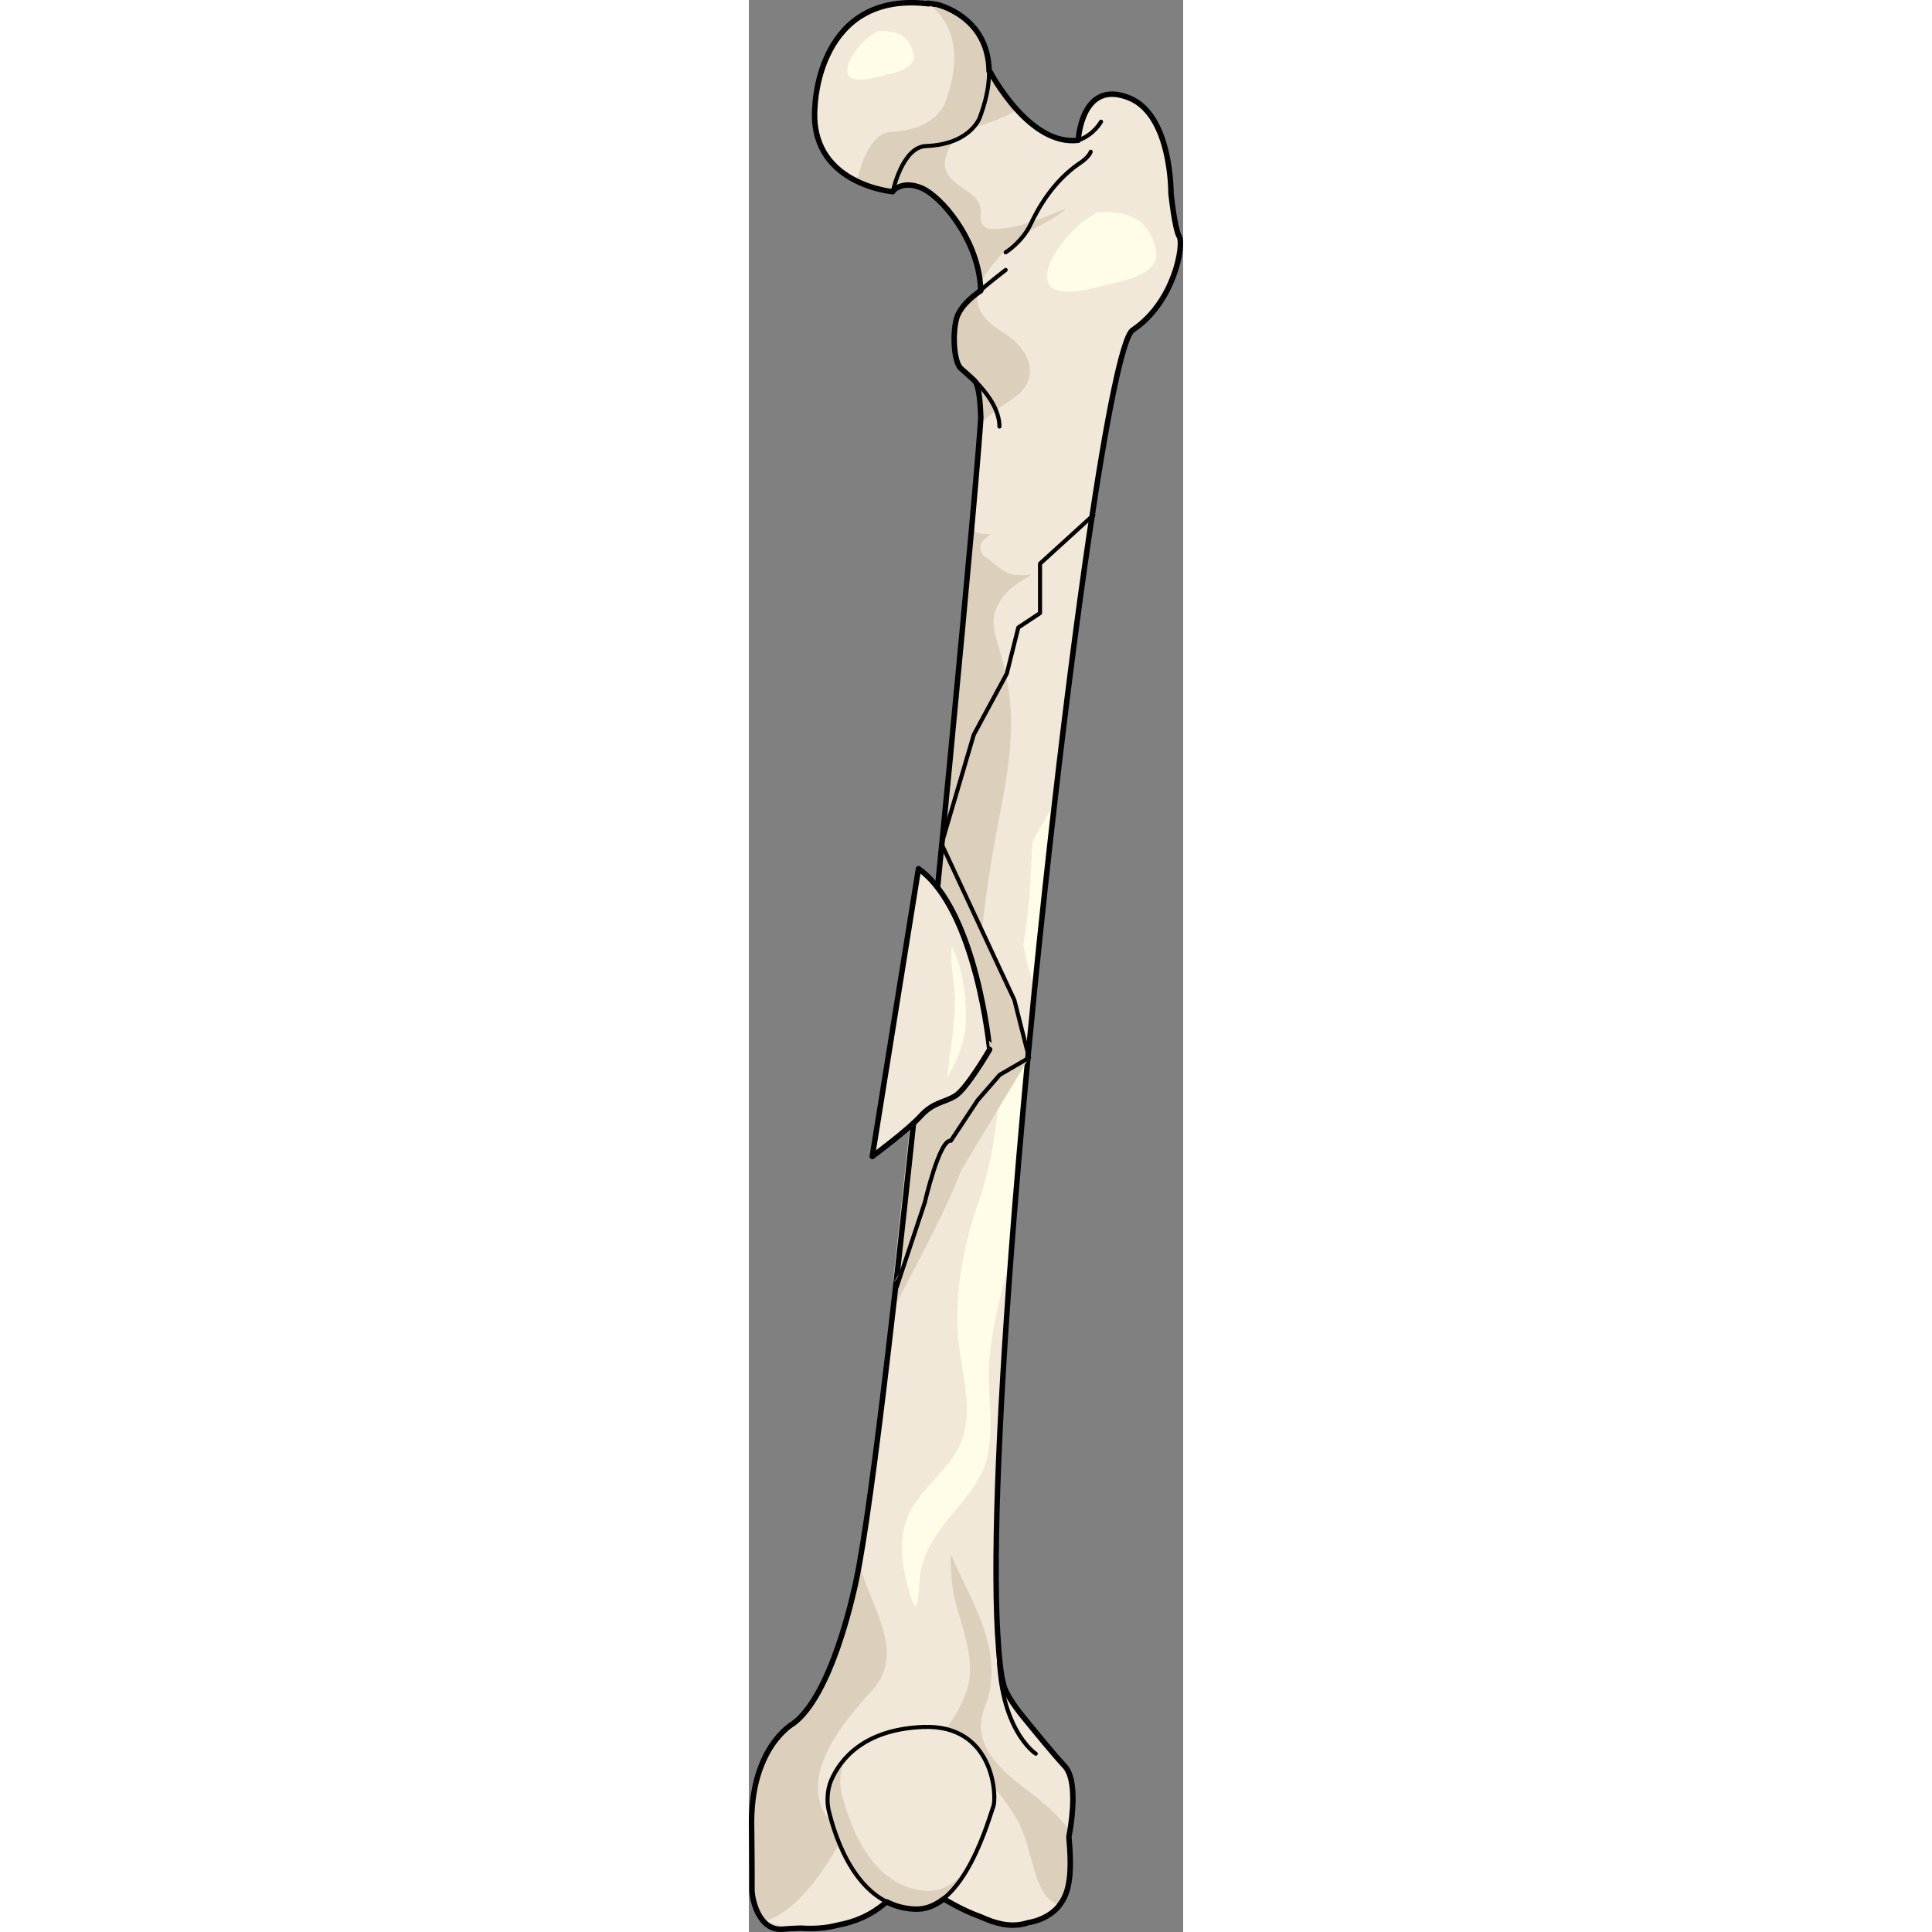 <?xml version="1.0" encoding="utf-8"?>
<!-- Created by: Science Figures, www.sciencefigures.org, Generator: Science Figures Editor -->
<!DOCTYPE svg PUBLIC "-//W3C//DTD SVG 1.1//EN" "http://www.w3.org/Graphics/SVG/1.1/DTD/svg11.dtd">
<svg version="1.1" id="Layer_1" xmlns="http://www.w3.org/2000/svg" xmlns:xlink="http://www.w3.org/1999/xlink" 
	 width="800px" height="800px" viewBox="0 0 79.727 354.659" enable-background="new 0 0 79.727 354.659"
	 xml:space="preserve">
<rect x="0" y="0" width="79.727" height="354.659" fill="#808080" stroke="none"/>
<g>
	<g>
		<path fill="none" stroke="#000000" stroke-miterlimit="10" d="M27.315,315.518c-0.286,0,2.568-7.281,5.567-6.567
			c2.997,0.714,3.998,6.567,3.998,6.567"/>
		<path fill="#F2E8D9" d="M48.478,312.816c-11.99-8.733,14.275-247.08,21.983-252.219c7.709-5.139,9.422-15.703,8.565-17.13
			c-0.856-1.428-1.536-8.011-1.536-8.011s0.141-14.258-7.599-17.45c-8.864-3.655-9.424,7.744-9.424,7.744
			c-9.136,1.126-16.272-12.737-16.272-12.737S23.925,23.672,26.4,35.092c0,0,1.712-2.094,5.328-0.571
			c3.617,1.523,10.658,9.708,10.849,18.843c0,0-3.044,1.903-4.187,4.378s-0.951,9.897,1.142,10.278
			c2.094,0.381,2.854,4.188,3.044,8.374c0.178,3.897-16.626,185.023-22.946,214.105c-0.471,2.164-4.46,20.771-11.503,25.907
			c0,0-7.996,4.379-7.615,19.225c0,0,0.084,6.625,0.067,11.231c-0.007,1.833,1.265,7.751,5.786,7.268
			c5.112-0.546,12.444,0.684,18.891-4.986c1.667-1.464,6.09-2.281,6.09-2.281s3.163,0.599,5.521,1.9
			c4.064,2.246,8.886,5.585,13.705,4.379c7.612-1.902,9.135-5.326,8.183-15.987c0,0,2.094-9.899-0.761-12.943
			C55.139,321.165,48.478,312.816,48.478,312.816z"/>
		<path fill="#FFFCE8" d="M63.807,38.982c-0.154,0.187-0.356,0.357-0.619,0.494c-3.317,1.721-8.519,7.467-8.432,11.416
			c0.098,4.369,7.91,2.176,10.319,1.555c3.282-0.846,10.907-1.911,9.575-6.924C73.104,39.697,69.255,38.711,63.807,38.982z"/>
		<path fill="#FFFCE8" d="M50.793,170.9c-0.133,0.865-0.274,1.728-0.419,2.587c0.549,2.751,1.306,5.472,2.069,8.229
			c1.16-11.603,2.403-23.145,3.682-34.237c-1.396,2.387-2.882,4.726-4.08,7.196C51.77,160.101,51.607,165.534,50.793,170.9z"/>
		<path fill="#FFFCE8" d="M48.155,230.216c0.875-11.607,1.92-23.774,3.077-36.032c-0.758-3.53-1.751-7.066-2.7-10.607
			c-0.732,3.942-1.422,7.893-1.874,11.893c-0.932,8.249-1.591,16.852-4.341,24.745c-2.759,7.919-4.481,16.129-3.958,24.557
			c0.399,6.448,3.077,13.519,0.66,19.807c-1.522,3.962-4.935,6.741-7.518,9.97c-4.172,5.21-3.996,10.693-2.248,16.908
			c0.695,2.468,1.524,5.485,1.9,1.19c0.142-1.626,0.153-3.347,0.559-4.936c1.872-7.324,7.752-10.826,11-17.247
			c3.059-6.051,0.775-14.927,1.492-21.561C44.892,242.529,46.52,236.358,48.155,230.216z"/>
		<path fill="#DCD0BD" d="M44.441,98.045c-0.548,0.008-1.103-0.006-1.673-0.055c-0.879-0.076-1.563-0.61-1.841-1.315
			c-2.903,32.516-9.129,97.273-14.464,143.834c2.024-3.983,4.16-7.938,6.176-11.933c3.597-7.13,7.437-14.615,8.707-22.587
			c1.234-7.758,0.261-15.536,0.567-23.337c0.333-8.445,1.334-16.822,2.706-25.158c1.386-8.416,3.679-17.067,3.52-25.639
			c-0.09-4.858-1.05-9.136-2.475-13.729c-0.598-1.926-1.142-4.244-0.331-6.22c1.427-3.47,3.989-4.823,6.576-6.422
			c-1.423,0.117-2.805,0.175-3.96-0.144c-1.591-0.438-3.144-2.203-4.473-3.056c-1.072-0.688-1.341-2.191-0.403-3.127
			C43.478,98.756,43.943,98.39,44.441,98.045z"/>
		<path fill="#DCD0BD" d="M31.728,34.521c3.452,1.454,10.012,8.98,10.767,17.606c0.332-0.77,0.798-1.577,1.432-2.438
			c2.146-2.912,4.224-5.175,7.354-7.075c1.865-1.133,4.956-2.467,6.968-4.333c-4.482,1.724-8.742,3.853-13.766,3.751
			c-1.394-0.029-2.135-1.242-1.921-2.52c0.915-5.495-9.313-4.838-5.854-12.214c0.978-2.086,2.688-3.332,4.893-3.982
			c1.297-0.382,4.97-1.496,7.645-3.138c-3.125-3.434-5.049-7.164-5.049-7.164S23.925,23.672,26.4,35.092
			C26.4,35.092,28.112,32.999,31.728,34.521z"/>
		<path fill="#F2E8D9" d="M41.475,90.467c-0.12,1.398-0.251,2.883-0.391,4.454C42.021,93.142,41.919,91.798,41.475,90.467z"/>
		<path fill="#F2E8D9" d="M50.066,322.64c2.736,2.409,5.875,4.367,8.538,6.855c0.309,0.286,0.599,0.581,0.888,0.886
			c0.019-2.438-0.307-4.899-1.497-6.17c-2.855-3.047-9.517-11.396-9.517-11.396c-0.163-0.119-0.32-0.291-0.472-0.497
			c-0.3,0.76-0.633,1.508-0.894,2.267C45.969,317.93,47.613,320.475,50.066,322.64z"/>
		<path fill="#DCD0BD" d="M46.712,61.047c-3.392-2.062-5.225-4.346-4.72-7.28c-0.941,0.683-2.771,2.175-3.602,3.975
			c-1.142,2.475-0.951,9.897,1.142,10.278c2.094,0.381,2.854,4.188,3.044,8.374c0.01,0.181-0.019,0.739-0.081,1.64
			c1.666-2.204,4.293-3.577,6.454-5.2C53.858,69.146,51.29,63.83,46.712,61.047z"/>
		<path fill="#DCD0BD" d="M58.954,336.082c-2.115-2.754-4.577-4.966-7.573-7.247c-4.943-3.756-10.787-8.513-8.105-15.313
			c3.965-10.052-2.208-19.047-6.22-28.231c-0.05,2.98,0.146,5.942,0.905,8.876c1.288,4.975,3.757,10.891,2.065,16.099
			c-1.591,4.9-5.171,8.529-7.612,12.968c-2.424,4.408-4.899,9.707-9.798,11.793c-2.64,1.124-7.175,0.627-8.72-2.147
			c-4.268-7.682,3.768-17.169,8.604-22.396c5.623-6.077,1.518-12.955-0.965-19.662c-0.436-1.177-0.857-2.368-1.267-3.565
			c-0.223,1.229-0.435,2.315-0.636,3.245c-0.471,2.164-4.46,20.771-11.503,25.907c0,0-7.996,4.379-7.615,19.225
			c0,0,0.084,6.625,0.067,11.231c-0.007,1.833,1.265,7.751,5.786,7.268c5.112-0.546,12.444,0.684,18.891-4.986
			c1.667-1.464,6.09-2.281,6.09-2.281s3.163,0.599,5.521,1.9c4.064,2.246,8.886,5.585,13.705,4.379
			c7.612-1.902,9.135-5.326,8.183-15.987C58.755,337.155,58.841,336.745,58.954,336.082z"/>
		
			<path fill="none" stroke="#000000" stroke-width="0.75" stroke-linecap="round" stroke-linejoin="round" stroke-miterlimit="10" d="
			M52.666,321.927c0,0-6.81-4.379-6.81-19.434"/>
		
			<path fill="none" stroke="#000000" stroke-width="0.75" stroke-linecap="round" stroke-linejoin="round" stroke-miterlimit="10" d="
			M47.145,46.321c0,0,3.046-1.903,4.57-5.139c1.521-3.236,4.185-7.804,8.753-11.04c0,0,1.905-1.142,2.285-2.284"/>
		
			<path fill="none" stroke="#000000" stroke-width="0.75" stroke-linecap="round" stroke-linejoin="round" stroke-miterlimit="10" d="
			M64.657,22.339c0,0-1.333,2.445-4.188,3.412"/>
		
			<path fill="none" stroke="#000000" stroke-width="0.75" stroke-linecap="round" stroke-linejoin="round" stroke-miterlimit="10" d="
			M47.145,49.557c0,0-2.917,2.212-5.165,4.221"/>
		
			<path fill="none" stroke="#000000" stroke-width="0.75" stroke-linecap="round" stroke-linejoin="round" stroke-miterlimit="10" d="
			M38.798,67.52c0,0,7.206,5.258,7.206,10.777"/>
		<path fill="#F2E8D9" d="M12.15,19.39c0,0,0.571-22.27,22.46-18.463c0,0,14.273,3.235,7.816,20.556c0,0-1.593,5.006-9.91,5.33
			c-4.389,0.17-6.09,8.376-6.09,8.376S10.817,33.855,12.15,19.39z"/>
		<path fill="#F2E8D9" d="M2.699,352.687c0,0,6.95-0.495,15.515-17.244c0,0,17.321-25.508,31.048-1.332
			c3.091,5.442,2.835,14.296,7.782,15.614c0,0-5.808,8.854-22.675-2.036c0,0-3.707-1.815-9.112,1.455
			C19.852,352.417,14.401,356.039,2.699,352.687z"/>
		<path fill="#DCD0BD" d="M34.583,0.831c-0.596-0.104-1.169-0.179-1.733-0.246c3.48,2.604,7.032,7.922,3.17,18.281
			c0,0-1.592,5.006-9.911,5.33c-4.387,0.171-6.09,8.375-6.09,8.375s-0.717-0.063-1.828-0.3c3.899,2.45,8.21,2.821,8.21,2.821
			s1.701-8.205,6.09-8.375c8.318-0.324,9.911-5.33,9.911-5.33C48.86,4.066,34.583,0.831,34.583,0.831z"/>
		<path fill="#FFFCE8" d="M23.58,5.734c-0.095,0.114-0.216,0.217-0.378,0.301c-2.022,1.049-5.192,4.552-5.139,6.959
			c0.059,2.664,4.822,1.326,6.291,0.947c2.001-0.515,6.65-1.164,5.838-4.22C29.247,6.17,26.899,5.569,23.58,5.734z"/>
		<path fill="#F2E8D9" d="M14.646,332.257c1.225,5.231,5.226,17.657,15.673,18.195c9.292,0.479,13.918-17.271,14.561-18.841
			c0.641-1.571,0.285-15.133-12.92-14.589c-10.944,0.447-15.192,6.022-16.81,9.709C14.334,328.592,14.317,330.854,14.646,332.257z"
			/>
		<path fill="#DCD0BD" d="M32.651,347.097c-10.446-0.539-14.449-12.965-15.674-18.194c-0.329-1.404-0.309-3.669,0.506-5.525
			c0.066-0.15,0.143-0.309,0.218-0.466c-1.155,1.317-1.925,2.663-2.434,3.82c-0.815,1.86-0.834,4.122-0.506,5.525
			c1.224,5.231,5.227,17.657,15.673,18.195c4.347,0.228,7.671-3.539,10.046-7.767C38.384,345.346,35.783,347.259,32.651,347.097z"/>
		<path fill="none" stroke="#000000" stroke-width="0.75" stroke-miterlimit="10" d="M14.646,332.257
			c1.225,5.231,5.226,17.657,15.673,18.195c9.292,0.479,13.918-17.271,14.561-18.841c0.641-1.571,0.285-15.133-12.92-14.589
			c-10.944,0.447-15.192,6.022-16.81,9.709C14.334,328.592,14.317,330.854,14.646,332.257z"/>
		
			<path fill="none" stroke="#000000" stroke-width="0.75" stroke-linecap="round" stroke-linejoin="round" stroke-miterlimit="10" d="
			M12.15,19.39c0,0,0.571-22.27,22.46-18.463c0,0,14.273,3.235,7.816,20.556c0,0-1.593,5.006-9.91,5.33
			c-4.389,0.17-6.09,8.376-6.09,8.376S10.817,33.855,12.15,19.39z"/>
		<path fill="#DCD0BD" d="M26.463,235.337l8.71-80.406c0,0,16.609,33.328,16.059,39.253"/>
		<path fill="none" stroke="#000000" stroke-linecap="round" stroke-linejoin="round" stroke-miterlimit="10" d="M79.027,43.467
			c-0.856-1.428-1.536-8.011-1.536-8.011s0.141-14.258-7.599-17.45c-8.864-3.655-9.424,7.744-9.424,7.744
			c-4.396,0.543-8.327-2.388-11.224-5.573l0,0c-3.125-3.434-5.049-7.164-5.049-7.164s-0.038,0.02-0.096,0.051
			c-0.014-1.166-0.154-2.223-0.39-3.184c-1.747-7.377-9.127-9.05-9.127-9.05c-0.596-0.104-1.169-0.179-1.733-0.246
			c0.045,0.036,0.093,0.077,0.14,0.113C12.702-1.75,12.15,19.39,12.15,19.39c-1.333,14.466,14.276,15.799,14.276,15.799
			s0.014-0.069,0.037-0.165c0.33-0.343,2.038-1.861,5.265-0.502c0.221,0.093,0.455,0.212,0.698,0.353
			c0.095,0.055,0.198,0.128,0.295,0.19c0.152,0.097,0.304,0.189,0.462,0.303c0.131,0.092,0.268,0.203,0.402,0.308
			c0.132,0.103,0.263,0.2,0.399,0.312c0.159,0.133,0.325,0.284,0.488,0.432c0.113,0.102,0.226,0.198,0.34,0.307
			c0.188,0.177,0.378,0.371,0.568,0.565c0.092,0.094,0.183,0.183,0.277,0.281c0.21,0.222,0.42,0.459,0.628,0.701
			c0.074,0.083,0.146,0.163,0.219,0.248c0.226,0.268,0.452,0.549,0.678,0.839c0.051,0.068,0.106,0.132,0.158,0.201
			c0.24,0.312,0.473,0.637,0.705,0.969c0.037,0.054,0.077,0.107,0.113,0.162c0.241,0.352,0.479,0.715,0.709,1.089
			c0.025,0.04,0.05,0.079,0.077,0.121c0.236,0.389,0.47,0.788,0.692,1.199c0.018,0.03,0.032,0.059,0.048,0.088
			c0.229,0.421,0.447,0.853,0.657,1.294c0.009,0.02,0.019,0.041,0.027,0.062c0.213,0.452,0.414,0.912,0.602,1.381
			c0.004,0.012,0.009,0.023,0.015,0.036c0.188,0.476,0.365,0.96,0.527,1.453c0,0.008,0.004,0.017,0.009,0.025
			c0.16,0.497,0.305,1,0.434,1.511c0,0.004,0,0.007,0,0.011c0.131,0.514,0.24,1.034,0.331,1.561c0,0.002,0,0.005,0.001,0.007
			c0.088,0.528,0.159,1.061,0.206,1.599c0.034,0.375,0.066,0.751,0.075,1.13c-0.198,0.174-0.397,0.347-0.589,0.518
			c-0.113,0.084-0.239,0.177-0.375,0.283c-0.002,0.001-0.004,0.002-0.006,0.003c-0.133,0.103-0.274,0.216-0.422,0.339
			c-0.025,0.021-0.05,0.042-0.076,0.064c-0.121,0.102-0.245,0.21-0.372,0.324c-0.035,0.031-0.068,0.061-0.104,0.092
			c-0.148,0.135-0.298,0.277-0.447,0.426c-0.032,0.032-0.061,0.065-0.093,0.099c-0.124,0.124-0.242,0.252-0.363,0.384
			c-0.04,0.046-0.079,0.09-0.119,0.136c-0.144,0.166-0.284,0.336-0.419,0.514c-0.018,0.025-0.036,0.052-0.054,0.079
			c-0.117,0.156-0.226,0.316-0.328,0.48c-0.032,0.051-0.064,0.102-0.096,0.153c-0.114,0.193-0.223,0.389-0.316,0.59
			c-0.992,2.149-0.976,8.024,0.415,9.783l-0.007-0.005c0,0,1.709,1.485,2.646,2.39c0.935,0.905,1.072,5.147,1.133,6.484
			c0.003,0.04,0.003,0.105,0,0.181c-0.001,0.022-0.001,0.046-0.001,0.07c-0.003,0.081-0.007,0.172-0.012,0.283
			c-0.001,0.008-0.001,0.013-0.002,0.021c-0.005,0.128-0.013,0.279-0.024,0.447c0,0.021-0.003,0.044-0.005,0.067
			c-0.012,0.172-0.022,0.359-0.037,0.569l0,0c-0.153,2.25-0.516,6.651-1.043,12.697c-0.053,0.602-0.105,1.214-0.162,1.849
			c-0.003,0.041-0.009,0.084-0.012,0.127c-0.063,0.719-0.128,1.456-0.196,2.215l0,0c-0.051,0.573-0.103,1.157-0.157,1.754l0,0
			c-1.995,22.344-5.559,59.913-9.324,96.342c-0.005,0.041-0.009,0.084-0.015,0.127c-0.165,1.592-0.329,3.179-0.494,4.77
			c-0.009,0.089-0.019,0.181-0.029,0.274c-0.16,1.536-0.319,3.065-0.48,4.594c-0.012,0.121-0.026,0.245-0.04,0.365
			c-0.157,1.507-0.316,3.009-0.473,4.505c-0.016,0.128-0.028,0.262-0.042,0.392c-0.165,1.548-0.329,3.096-0.493,4.633
			c-0.003,0.029-0.008,0.057-0.009,0.091c-0.683,6.387-1.365,12.639-2.037,18.666c-0.013,0.109-0.026,0.222-0.038,0.332
			c-0.158,1.417-0.317,2.817-0.474,4.208c-0.009,0.079-0.019,0.162-0.028,0.245c-0.157,1.389-0.313,2.764-0.468,4.122
			c-2.368,20.677-4.563,37.782-6.216,46.914l0,0c-0.223,1.229-0.435,2.315-0.636,3.245c-0.471,2.164-4.46,20.771-11.503,25.907
			c0,0-7.996,4.379-7.615,19.225c0,0,0.084,6.625,0.067,11.231c-0.007,1.833,1.265,7.751,5.786,7.268
			c0.995-0.104,2.075-0.146,3.215-0.182c2.635,0.182,4.884-0.061,6.87-0.58c2.929-0.56,5.954-1.715,8.806-4.225
			c0.013-0.006,0.029-0.015,0.042-0.022c1.482,0.752,3.145,1.235,5.02,1.331c0.036,0.004,0.071,0,0.106,0c0.003,0,0.007,0,0.01,0
			c1.998,0.104,3.777-0.642,5.35-1.88c2.514,1.514,4.765,2.576,6.776,3.29c2.581,1.197,5.296,1.959,8.011,1.279
			c0.254-0.061,0.483-0.134,0.727-0.2c4.094-0.703,5.745-3.217,5.745-3.217c-0.005,0-0.01-0.003-0.018-0.004
			c1.97-2.421,2.298-6.197,1.729-12.566c0,0,0.086-0.407,0.198-1.071v-0.002l0,0c0.213-1.262,0.52-3.468,0.538-5.7l0,0
			c0-0.009-0.001-0.014,0-0.02c0.005-0.821-0.031-1.637-0.125-2.415c-0.011-0.095-0.02-0.195-0.032-0.288
			c-0.024-0.161-0.053-0.316-0.083-0.474c-0.027-0.157-0.055-0.313-0.09-0.462c-0.03-0.135-0.063-0.264-0.101-0.395
			c-0.045-0.165-0.095-0.326-0.149-0.479c-0.038-0.11-0.075-0.217-0.12-0.323c-0.067-0.169-0.147-0.326-0.229-0.479
			c-0.041-0.078-0.079-0.161-0.124-0.238c-0.133-0.217-0.278-0.421-0.444-0.598c-1.926-2.054-5.576-6.515-7.753-9.206
			c0,0-2.437-2.912-3.26-5.09c-0.819-2.172-1.126-7.421-1.126-7.421c-1.17-14.188-0.041-41.238,2.299-72.275v-0.003
			c0.218-2.876,0.445-5.789,0.682-8.729c0.005-0.058,0.009-0.116,0.015-0.171c0.233-2.885,0.475-5.796,0.724-8.727
			c0.01-0.097,0.02-0.197,0.026-0.295c0.25-2.921,0.509-5.857,0.773-8.804c0.007-0.082,0.015-0.164,0.022-0.244
			c0.271-3.011,0.55-6.034,0.835-9.063l0,0c0.397-4.206,0.808-8.42,1.228-12.629c0.282-2.815,0.567-5.626,0.859-8.427
			c0.008-0.075,0.016-0.148,0.022-0.222c0.292-2.813,0.588-5.617,0.889-8.405c0.008-0.071,0.017-0.145,0.022-0.215
			c0.301-2.795,0.606-5.577,0.913-8.338c0.006-0.054,0.012-0.107,0.018-0.161c0.31-2.781,0.622-5.541,0.938-8.274
			c2.08-18.062,4.254-34.932,6.312-48.919l0.043-0.293c3.207-21.755,6.134-36.47,7.986-37.704
			C78.17,55.458,79.883,44.894,79.027,43.467z M42.573,53.293c0.001,0.023,0.004,0.047,0.004,0.071c0,0-0.236,0.15-0.597,0.412
			L42.573,53.293z"/>
	</g>
	<g>
		<path fill="#F2E8D9" d="M31.142,159.465l-8.488,52.836c0,0,6.523-4.833,8.853-7.4s4.225-2.441,6.341-3.694
			c2.118-1.25,6.357-8.551,6.357-8.551S41.803,167.055,31.142,159.465z"/>
		<path fill="none" stroke="#000000" stroke-linecap="round" stroke-linejoin="round" stroke-miterlimit="10" d="M31.142,159.465
			l-8.488,52.836c0,0,6.523-4.833,8.853-7.4s4.225-2.441,6.341-3.694c2.118-1.25,6.357-8.551,6.357-8.551
			S41.803,167.055,31.142,159.465z"/>
	</g>
	<path fill="#DCD0BD" d="M51.436,194.179c0,0-7.161,2.747-14.353,15.232c0,0-1.612,1.106-2.416,3.387
		c-0.804,2.276-6.306,21.396-8,22.531"/>
	
		<path fill="none" stroke="#000000" stroke-width="0.75" stroke-linecap="round" stroke-linejoin="round" stroke-miterlimit="10" d="
		M63.238,94.561l-9.783,8.905v9.081l-3.99,2.648l-2.115,8.466l-6.061,11.21l-5.911,20.054l13.359,28.646l2.7,10.608l-5.376,3.124
		l-4.053,4.651l-4.924,7.457c-2.085-0.379-4.792,11.353-4.792,11.353l-5.136,15.45"/>
	<path fill="#FFFCE8" d="M39.86,186.324c-0.078-3.958-0.591-8.767-2.599-12.502c-0.433,3.332,0.686,7.143,0.596,10.279
		c-0.13,4.632-0.93,9.248-1.502,13.843C38.337,194.429,39.95,190.811,39.86,186.324z"/>
</g>
</svg>